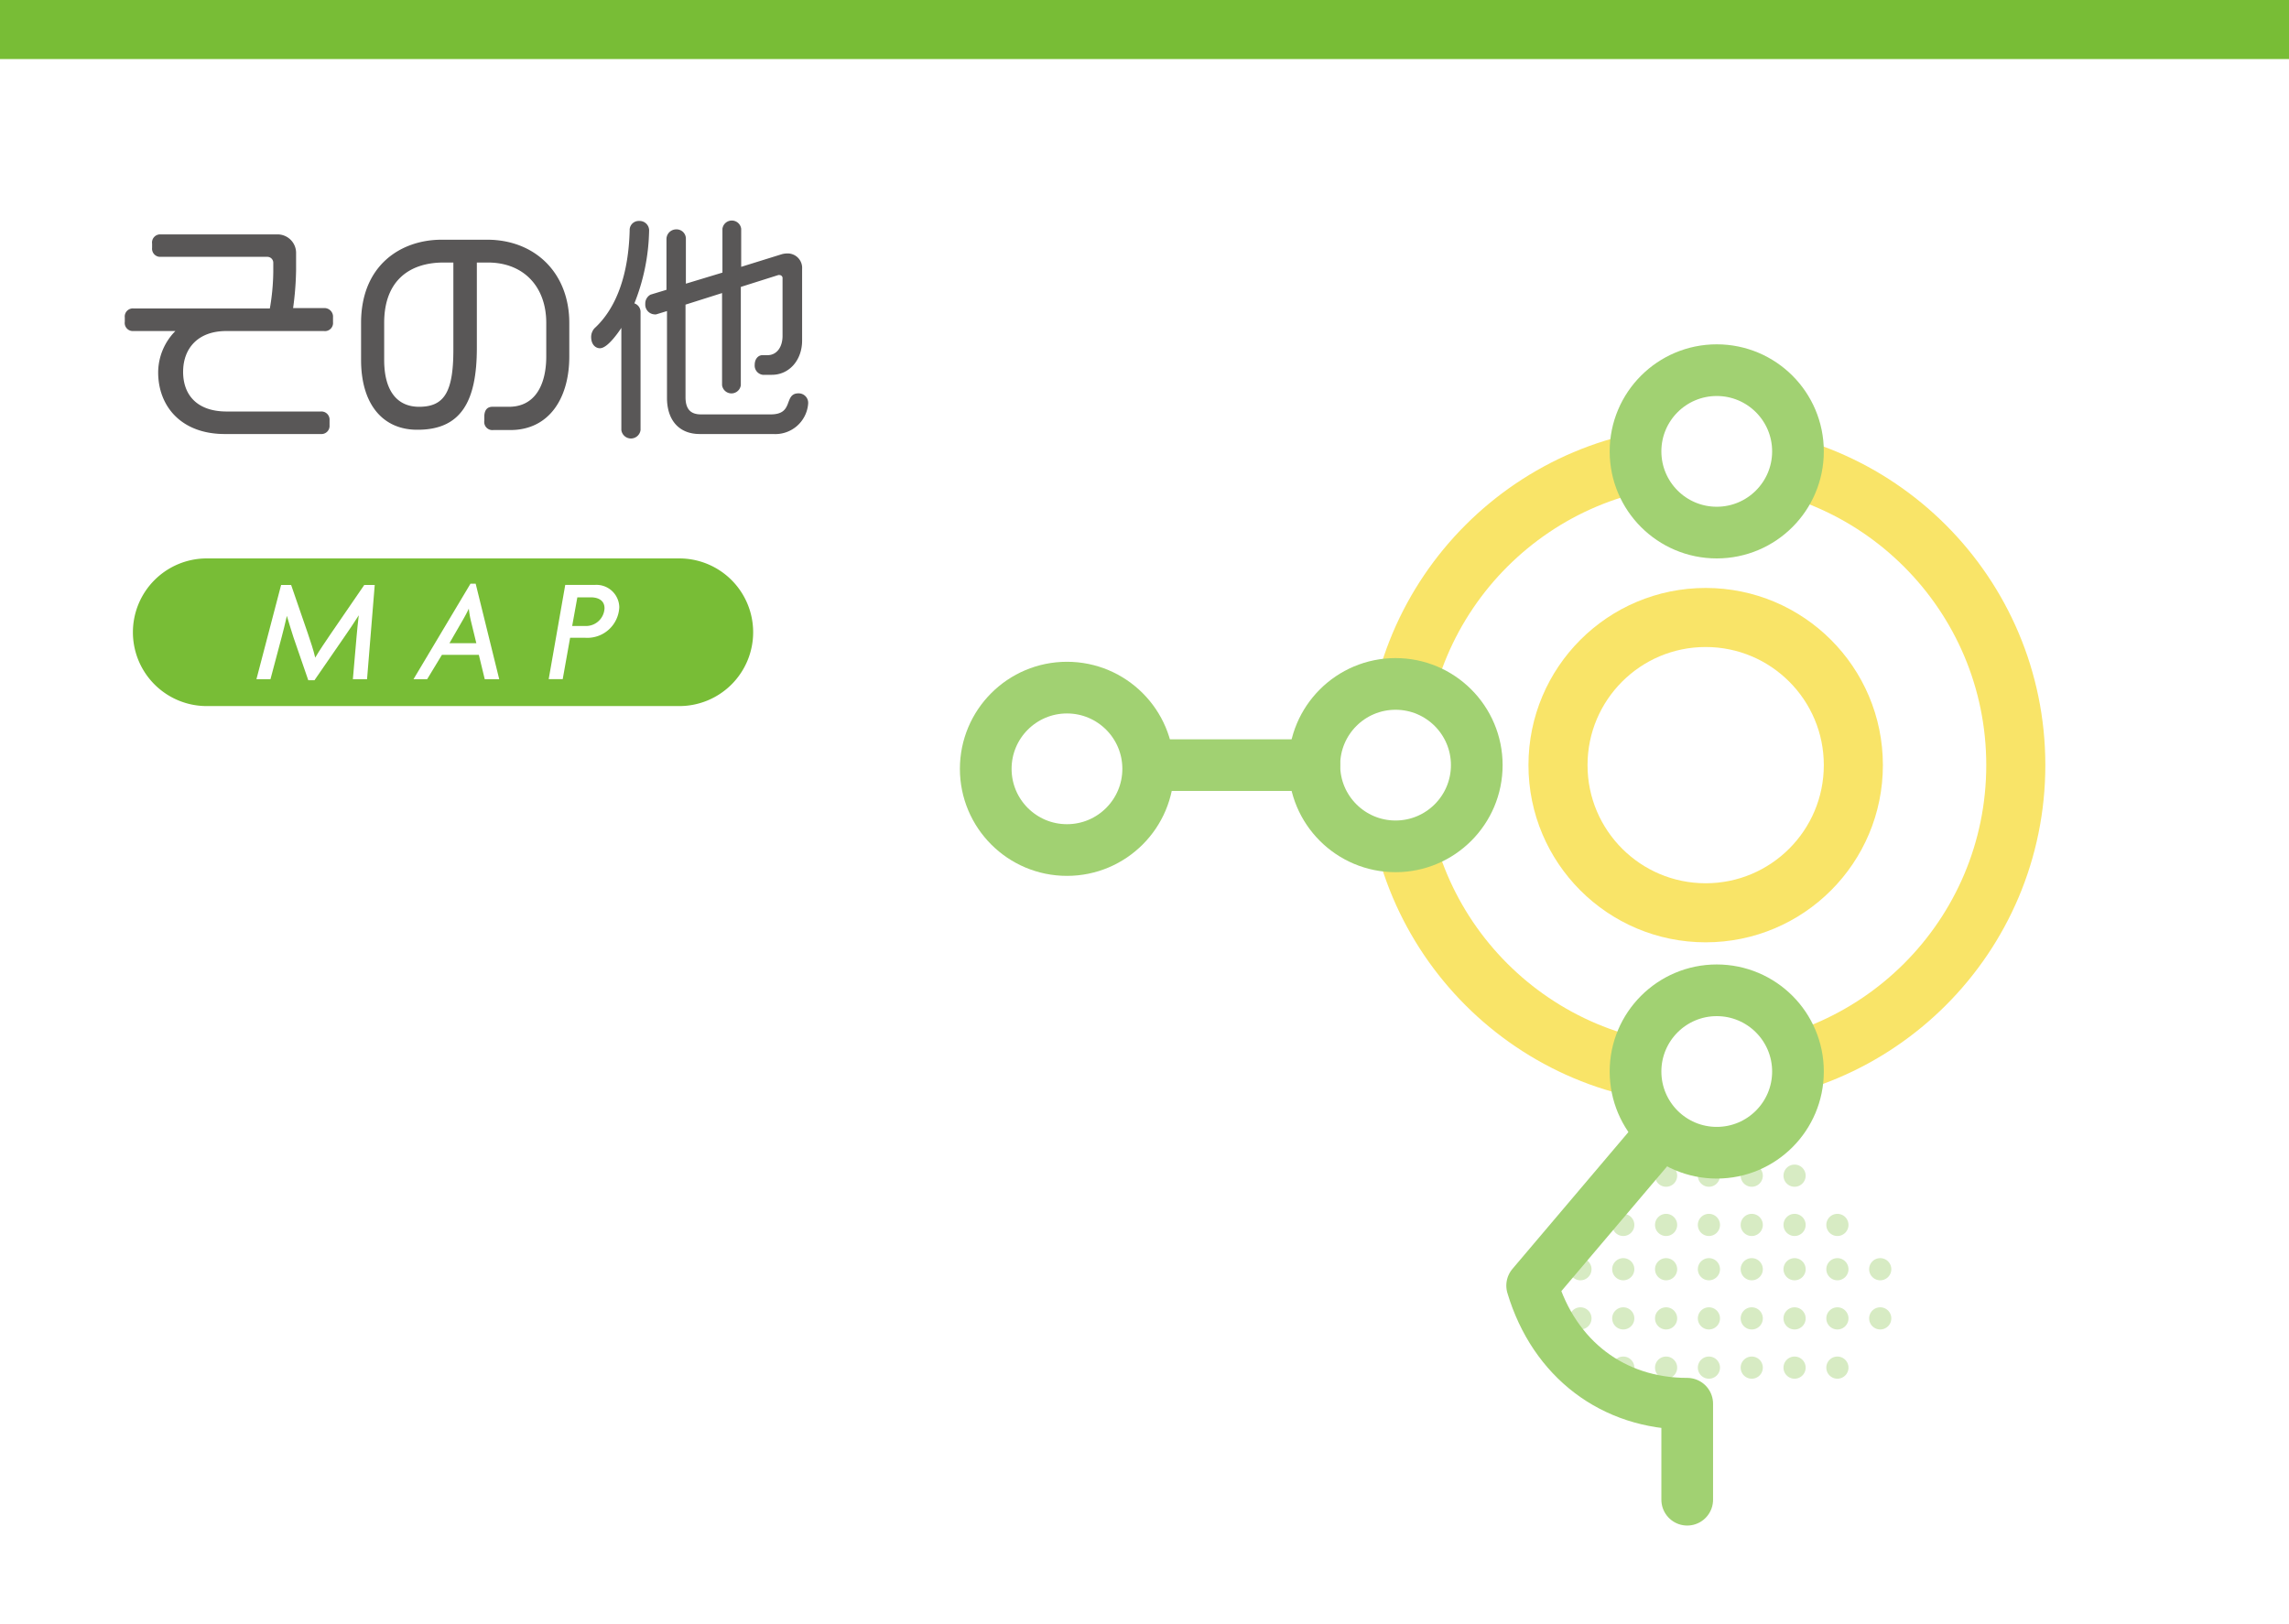 <svg xmlns="http://www.w3.org/2000/svg" xmlns:xlink="http://www.w3.org/1999/xlink" viewBox="0 0 310 220"><defs><style>.cls-1,.cls-5,.cls-9{fill:none;}.cls-2,.cls-8{fill:#fff;}.cls-3{fill:#595757;stroke:#595757;stroke-width:0.2px;}.cls-3,.cls-5{stroke-miterlimit:10;}.cls-4{fill:#78bd36;}.cls-5{stroke:#f9e468;stroke-width:8px;}.cls-6{clip-path:url(#clip-path);}.cls-7{fill:#d7ebc3;}.cls-8,.cls-9{stroke:#a1d172;stroke-linecap:round;stroke-linejoin:round;stroke-width:7px;}</style><clipPath id="clip-path"><path class="cls-1" d="M228.5,190.14h9c10,0,18-6,21-16l-16.67-19.67H224.17L207.5,174.14C210.5,184.14,218.5,190.14,228.5,190.14Z"/></clipPath></defs><title>アセット 27_29</title><g id="レイヤー_2" data-name="レイヤー 2"><g id="TOP"><rect class="cls-2" width="310" height="220"/><path class="cls-3" d="M43.86,44.74H30.65c-3.94,0-5.95,2.43-5.95,5.63s1.95,5.47,6,5.47H43.45a1,1,0,0,1,1.08,1.09v.67a1,1,0,0,1-1.08,1.09h-13c-5.95,0-8.93-3.81-8.93-8.25A7.91,7.91,0,0,1,24,44.74H18.07A1,1,0,0,1,17,43.59V43a1,1,0,0,1,1.09-1.12H36.63a30.41,30.41,0,0,0,.48-5.06V35.56a.9.9,0,0,0-.9-.87H21.75a1,1,0,0,1-1.05-1.12V33a1,1,0,0,1,1.05-1.15H37.56A2.41,2.41,0,0,1,40,34.21v2.34a41.7,41.7,0,0,1-.42,5.28h4.29A1.07,1.07,0,0,1,45,43v.64A1,1,0,0,1,43.86,44.74Z"/><path class="cls-3" d="M69.11,58.15h-2.3A1,1,0,0,1,65.69,57v-.55c0-.8.32-1.25,1-1.25h2.24c3.58,0,5.15-3,5.15-6.91V43.72c0-4.9-3.07-8.26-8-8.26h-1.6V47.11c0,7.17-2.08,11-7.91,11C52,58.15,49,54.82,49,48.74v-5c0-7.81,5.4-11.17,10.81-11.17H66C72.37,32.58,77,37,77,43.75v4.54C77,53.86,74.33,58.15,69.11,58.15ZM61.5,35.46H60.06c-4.58,0-8.13,2.43-8.13,8.26v5.05c0,4.26,1.82,6.43,4.83,6.43,3.55,0,4.74-2.17,4.74-7.84Z"/><path class="cls-3" d="M85.78,41.16a1.12,1.12,0,0,1,.87,1.08v16a1.21,1.21,0,0,1-2.4,0V44.07c-.45.73-2,3-3,3-.51,0-1.09-.42-1.09-1.44a1.68,1.68,0,0,1,.42-1.09c3-2.75,4.67-7.36,4.8-13.51a1.13,1.13,0,0,1,1.18-1,1.19,1.19,0,0,1,1.25,1.12A27.74,27.74,0,0,1,85.78,41.16Zm19,17.53h-10c-2.91,0-4.35-2-4.35-4.8V42l-1.57.48a.72.72,0,0,1-.25,0,1.22,1.22,0,0,1-1.12-1.31A1.26,1.26,0,0,1,88.15,40l2.21-.67V32.39a1.22,1.22,0,0,1,1.22-1.22,1.16,1.16,0,0,1,1.21,1.16v6.23L97.94,37V31a1.18,1.18,0,0,1,2.34,0v5.28l5.66-1.76a2.88,2.88,0,0,1,.71-.09,1.86,1.86,0,0,1,1.88,2v9.7c0,2.59-1.69,4.54-4,4.54h-1.22a1.16,1.16,0,0,1-1-1.25c0-.76.45-1.21.93-1.21h.7c1.28,0,2.14-1.09,2.14-2.72V37.73a.51.51,0,0,0-.48-.57.49.49,0,0,0-.22,0l-5.15,1.63V52.16a1.18,1.18,0,0,1-2.34,0V39.56l-5.15,1.63V53.8c0,1.56.64,2.43,2.18,2.43h9.47c3.26,0,1.82-2.85,3.74-2.85a1.19,1.19,0,0,1,1.22,1.28A4.36,4.36,0,0,1,104.73,58.69Z"/><rect class="cls-4" width="310" height="8"/><circle class="cls-5" cx="231" cy="103.64" r="42"/><circle class="cls-5" cx="231" cy="103.64" r="20"/><g class="cls-6"><path class="cls-7" d="M185,127.42a1.5,1.5,0,0,1-1.5-1.5,1.36,1.36,0,0,1,0-.29,1.31,1.31,0,0,1,.09-.28,1.26,1.26,0,0,1,.13-.26,2.11,2.11,0,0,1,.19-.23,1.5,1.5,0,0,1,1.35-.41l.28.08a1.59,1.59,0,0,1,.26.14,1.45,1.45,0,0,1,.23.19,2.11,2.11,0,0,1,.19.23,1.26,1.26,0,0,1,.13.26,1.31,1.31,0,0,1,.09.28,1.36,1.36,0,0,1,0,.29,1.52,1.52,0,0,1-.93,1.39A1.56,1.56,0,0,1,185,127.42Z"/><path class="cls-7" d="M264.74,125.92a1.5,1.5,0,0,1,1.5-1.5h0a1.5,1.5,0,0,1,1.5,1.5h0a1.5,1.5,0,0,1-1.5,1.5h0A1.5,1.5,0,0,1,264.74,125.92Zm-5.8,0a1.5,1.5,0,0,1,1.5-1.5h0a1.5,1.5,0,0,1,1.5,1.5h0a1.5,1.5,0,0,1-1.5,1.5h0A1.5,1.5,0,0,1,258.94,125.92Zm-5.8,0a1.5,1.5,0,0,1,1.5-1.5h0a1.5,1.5,0,0,1,1.5,1.5h0a1.5,1.5,0,0,1-1.5,1.5h0A1.5,1.5,0,0,1,253.14,125.92Zm-5.8,0a1.5,1.5,0,0,1,1.5-1.5h0a1.5,1.5,0,0,1,1.5,1.5h0a1.5,1.5,0,0,1-1.5,1.5h0A1.5,1.5,0,0,1,247.34,125.92Zm-5.8,0a1.5,1.5,0,0,1,1.5-1.5h0a1.5,1.5,0,0,1,1.5,1.5h0a1.5,1.5,0,0,1-1.5,1.5h0A1.5,1.5,0,0,1,241.54,125.92Zm-5.8,0a1.5,1.5,0,0,1,1.5-1.5h0a1.5,1.5,0,0,1,1.5,1.5h0a1.5,1.5,0,0,1-1.5,1.5h0A1.5,1.5,0,0,1,235.74,125.92Zm-5.8,0a1.5,1.5,0,0,1,1.5-1.5h0a1.5,1.5,0,0,1,1.5,1.5h0a1.5,1.5,0,0,1-1.5,1.5h0A1.5,1.5,0,0,1,229.94,125.92Zm-5.8,0a1.5,1.5,0,0,1,1.5-1.5h0a1.5,1.5,0,0,1,1.5,1.5h0a1.5,1.5,0,0,1-1.5,1.5h0A1.5,1.5,0,0,1,224.14,125.92Zm-5.8,0a1.5,1.5,0,0,1,1.5-1.5h0a1.5,1.5,0,0,1,1.5,1.5h0a1.5,1.5,0,0,1-1.5,1.5h0A1.5,1.5,0,0,1,218.34,125.92Zm-5.8,0a1.5,1.5,0,0,1,1.5-1.5h0a1.5,1.5,0,0,1,1.5,1.5h0a1.5,1.5,0,0,1-1.5,1.5h0A1.5,1.5,0,0,1,212.54,125.92Zm-5.8,0a1.5,1.5,0,0,1,1.5-1.5h0a1.5,1.5,0,0,1,1.5,1.5h0a1.5,1.5,0,0,1-1.5,1.5h0A1.5,1.5,0,0,1,206.74,125.92Zm-5.8,0a1.5,1.5,0,0,1,1.5-1.5h0a1.5,1.5,0,0,1,1.5,1.5h0a1.5,1.5,0,0,1-1.5,1.5h0A1.5,1.5,0,0,1,200.94,125.92Zm-5.8,0a1.5,1.5,0,0,1,1.5-1.5h0a1.5,1.5,0,0,1,1.5,1.5h0a1.5,1.5,0,0,1-1.5,1.5h0A1.5,1.5,0,0,1,195.14,125.92Zm-5.8,0a1.5,1.5,0,0,1,1.5-1.5h0a1.5,1.5,0,0,1,1.5,1.5h0a1.5,1.5,0,0,1-1.5,1.5h0A1.5,1.5,0,0,1,189.34,125.92Z"/><path class="cls-7" d="M272,127.42a1.5,1.5,0,0,1-1.5-1.5,1.36,1.36,0,0,1,0-.29,2.29,2.29,0,0,1,.08-.28,2.15,2.15,0,0,1,.14-.26,2.11,2.11,0,0,1,.19-.23,1.55,1.55,0,0,1,2.12,0,2.11,2.11,0,0,1,.19.23,1.26,1.26,0,0,1,.13.26,1.31,1.31,0,0,1,.09.28,1.36,1.36,0,0,1,0,.29,1.5,1.5,0,0,1-1.5,1.5Z"/><path class="cls-7" d="M184,131.52a1.56,1.56,0,0,1,1.38-.4l.28.09a1.61,1.61,0,0,1,.26.15l0,0a1.8,1.8,0,0,1,.2.18,2,2,0,0,1,.18.23.59.59,0,0,1,0,.08.89.89,0,0,1,.08.17l.06.17a.3.3,0,0,1,0,.1,1.18,1.18,0,0,1,0,.27,1.52,1.52,0,0,1-.44,1.06,1.47,1.47,0,0,1-1.06.44,1.5,1.5,0,0,1-1.5-1.5,1.36,1.36,0,0,1,0-.29,1.31,1.31,0,0,1,.09-.28,1.26,1.26,0,0,1,.13-.26A2.11,2.11,0,0,1,184,131.52Z"/><path class="cls-7" d="M264.74,132.58a1.5,1.5,0,0,1,1.5-1.5h0a1.5,1.5,0,0,1,1.5,1.5h0a1.5,1.5,0,0,1-1.5,1.5h0A1.5,1.5,0,0,1,264.74,132.58Zm-5.8,0a1.5,1.5,0,0,1,1.5-1.5h0a1.5,1.5,0,0,1,1.5,1.5h0a1.5,1.5,0,0,1-1.5,1.5h0A1.5,1.5,0,0,1,258.94,132.58Zm-5.8,0a1.5,1.5,0,0,1,1.5-1.5h0a1.5,1.5,0,0,1,1.5,1.5h0a1.5,1.5,0,0,1-1.5,1.5h0A1.5,1.5,0,0,1,253.14,132.58Zm-5.8,0a1.5,1.5,0,0,1,1.5-1.5h0a1.5,1.5,0,0,1,1.5,1.5h0a1.5,1.5,0,0,1-1.5,1.5h0A1.5,1.5,0,0,1,247.34,132.58Zm-5.8,0a1.5,1.5,0,0,1,1.5-1.5h0a1.5,1.5,0,0,1,1.5,1.5h0a1.5,1.5,0,0,1-1.5,1.5h0A1.5,1.5,0,0,1,241.54,132.58Zm-5.8,0a1.5,1.5,0,0,1,1.5-1.5h0a1.5,1.5,0,0,1,1.5,1.5h0a1.5,1.5,0,0,1-1.5,1.5h0A1.5,1.5,0,0,1,235.74,132.58Zm-5.8,0a1.5,1.5,0,0,1,1.5-1.5h0a1.5,1.5,0,0,1,1.5,1.5h0a1.5,1.5,0,0,1-1.5,1.5h0A1.5,1.5,0,0,1,229.94,132.58Zm-5.8,0a1.5,1.5,0,0,1,1.5-1.5h0a1.5,1.5,0,0,1,1.5,1.5h0a1.5,1.5,0,0,1-1.5,1.5h0A1.5,1.5,0,0,1,224.14,132.58Zm-5.8,0a1.5,1.5,0,0,1,1.5-1.5h0a1.5,1.5,0,0,1,1.5,1.5h0a1.5,1.5,0,0,1-1.5,1.5h0A1.5,1.5,0,0,1,218.34,132.58Zm-5.8,0a1.5,1.5,0,0,1,1.5-1.5h0a1.5,1.5,0,0,1,1.5,1.5h0a1.5,1.5,0,0,1-1.5,1.5h0A1.5,1.5,0,0,1,212.54,132.58Zm-5.8,0a1.5,1.5,0,0,1,1.5-1.5h0a1.5,1.5,0,0,1,1.5,1.5h0a1.5,1.5,0,0,1-1.5,1.5h0A1.5,1.5,0,0,1,206.74,132.58Zm-5.8,0a1.5,1.5,0,0,1,1.5-1.5h0a1.5,1.5,0,0,1,1.5,1.5h0a1.5,1.5,0,0,1-1.5,1.5h0A1.5,1.5,0,0,1,200.94,132.58Zm-5.8,0a1.5,1.5,0,0,1,1.5-1.5h0a1.5,1.5,0,0,1,1.5,1.5h0a1.5,1.5,0,0,1-1.5,1.5h0A1.5,1.5,0,0,1,195.14,132.58Zm-5.8,0a1.5,1.5,0,0,1,1.5-1.5h0a1.5,1.5,0,0,1,1.5,1.5h0a1.5,1.5,0,0,1-1.5,1.5h0A1.5,1.5,0,0,1,189.34,132.58Z"/><path class="cls-7" d="M270.82,131.72a1.37,1.37,0,0,1,.19-.22l.06-.05a1.37,1.37,0,0,1,.29-.2,1.42,1.42,0,0,1,.33-.11,1.51,1.51,0,0,1,1.38.36,1.37,1.37,0,0,1,.19.22,2.2,2.2,0,0,1,.15.26,2.64,2.64,0,0,1,.1.3,1.45,1.45,0,0,1,0,.3,1.5,1.5,0,0,1-3,0,1.45,1.45,0,0,1,0-.3l.09-.3A2.26,2.26,0,0,1,270.82,131.72Z"/><path class="cls-7" d="M184,138.19a1.52,1.52,0,0,1,1.41-.39,1.66,1.66,0,0,1,.29.1,2.2,2.2,0,0,1,.26.15l0,0a1.7,1.7,0,0,1,.19.19c.06.06.11.14.17.21a.2.2,0,0,0,0,.08.87.87,0,0,1,.07.17.84.84,0,0,1,.05.17.19.19,0,0,1,0,.08,1.24,1.24,0,0,1,0,.27,1.52,1.52,0,0,1-.93,1.39,1.56,1.56,0,0,1-.57.11,1.5,1.5,0,0,1-1.5-1.5,1.36,1.36,0,0,1,0-.29,1.31,1.31,0,0,1,.09-.28,1.26,1.26,0,0,1,.13-.26A2.11,2.11,0,0,1,184,138.19Z"/><path class="cls-7" d="M264.74,139.25a1.5,1.5,0,0,1,1.5-1.5h0a1.5,1.5,0,0,1,1.5,1.5h0a1.5,1.5,0,0,1-1.5,1.5h0A1.5,1.5,0,0,1,264.74,139.25Zm-5.8,0a1.5,1.5,0,0,1,1.5-1.5h0a1.5,1.5,0,0,1,1.5,1.5h0a1.5,1.5,0,0,1-1.5,1.5h0A1.5,1.5,0,0,1,258.94,139.25Zm-5.8,0a1.5,1.5,0,0,1,1.5-1.5h0a1.5,1.5,0,0,1,1.5,1.5h0a1.5,1.5,0,0,1-1.5,1.5h0A1.5,1.5,0,0,1,253.14,139.25Zm-5.8,0a1.5,1.5,0,0,1,1.5-1.5h0a1.5,1.5,0,0,1,1.5,1.5h0a1.5,1.5,0,0,1-1.5,1.5h0A1.5,1.5,0,0,1,247.34,139.25Zm-5.8,0a1.5,1.5,0,0,1,1.5-1.5h0a1.5,1.5,0,0,1,1.5,1.5h0a1.5,1.5,0,0,1-1.5,1.5h0A1.5,1.5,0,0,1,241.54,139.25Zm-5.8,0a1.5,1.5,0,0,1,1.5-1.5h0a1.5,1.5,0,0,1,1.5,1.5h0a1.5,1.5,0,0,1-1.5,1.5h0A1.5,1.5,0,0,1,235.74,139.25Zm-5.8,0a1.5,1.5,0,0,1,1.5-1.5h0a1.5,1.5,0,0,1,1.5,1.5h0a1.5,1.5,0,0,1-1.5,1.5h0A1.5,1.5,0,0,1,229.94,139.25Zm-5.8,0a1.5,1.5,0,0,1,1.5-1.5h0a1.5,1.5,0,0,1,1.5,1.5h0a1.5,1.5,0,0,1-1.5,1.5h0A1.5,1.5,0,0,1,224.14,139.25Zm-5.8,0a1.5,1.5,0,0,1,1.5-1.5h0a1.5,1.5,0,0,1,1.5,1.5h0a1.5,1.5,0,0,1-1.5,1.5h0A1.5,1.5,0,0,1,218.34,139.25Zm-5.8,0a1.5,1.5,0,0,1,1.5-1.5h0a1.5,1.5,0,0,1,1.5,1.5h0a1.5,1.5,0,0,1-1.5,1.5h0A1.5,1.5,0,0,1,212.54,139.25Zm-5.8,0a1.5,1.5,0,0,1,1.5-1.5h0a1.5,1.5,0,0,1,1.5,1.5h0a1.5,1.5,0,0,1-1.5,1.5h0A1.5,1.5,0,0,1,206.74,139.25Zm-5.8,0a1.5,1.5,0,0,1,1.5-1.5h0a1.5,1.5,0,0,1,1.5,1.5h0a1.5,1.5,0,0,1-1.5,1.5h0A1.5,1.5,0,0,1,200.94,139.25Zm-5.8,0a1.5,1.5,0,0,1,1.5-1.5h0a1.5,1.5,0,0,1,1.5,1.5h0a1.5,1.5,0,0,1-1.5,1.5h0A1.5,1.5,0,0,1,195.14,139.25Zm-5.8,0a1.5,1.5,0,0,1,1.5-1.5h0a1.5,1.5,0,0,1,1.5,1.5h0a1.5,1.5,0,0,1-1.5,1.5h0A1.5,1.5,0,0,1,189.34,139.25Z"/><path class="cls-7" d="M270.85,138.34a1.8,1.8,0,0,1,.19-.2s0,0,0,0a1.75,1.75,0,0,1,.29-.18,1.35,1.35,0,0,1,.32-.11,1.52,1.52,0,0,1,1.34.34,1.8,1.8,0,0,1,.19.2,1.56,1.56,0,0,1,.16.28,1.15,1.15,0,0,1,.11.31,1.12,1.12,0,0,1,0,.32,1.5,1.5,0,0,1-3,0,1.12,1.12,0,0,1,0-.32,1.6,1.6,0,0,1,.1-.31A2.61,2.61,0,0,1,270.85,138.34Z"/><path class="cls-7" d="M184,144.86a1.5,1.5,0,0,1,1.44-.38,1.42,1.42,0,0,1,.29.1,1.67,1.67,0,0,1,.26.17l0,0a1.8,1.8,0,0,1,.19.2,1.37,1.37,0,0,1,.15.21.3.3,0,0,1,0,.08,1,1,0,0,1,.07.15l.05.17a.24.24,0,0,0,0,.08,2.11,2.11,0,0,1,0,.26,1.47,1.47,0,0,1-.44,1.06,1.51,1.51,0,0,1-.49.33,1.56,1.56,0,0,1-.57.11,1.5,1.5,0,0,1-1.5-1.5,1.36,1.36,0,0,1,0-.29,1.4,1.4,0,0,1,.09-.29,1.49,1.49,0,0,1,.13-.25A2.11,2.11,0,0,1,184,144.86Z"/><path class="cls-7" d="M264.74,145.92a1.5,1.5,0,0,1,1.5-1.5h0a1.5,1.5,0,0,1,1.5,1.5h0a1.5,1.5,0,0,1-1.5,1.5h0A1.5,1.5,0,0,1,264.74,145.92Zm-5.8,0a1.5,1.5,0,0,1,1.5-1.5h0a1.5,1.5,0,0,1,1.5,1.5h0a1.5,1.5,0,0,1-1.5,1.5h0A1.5,1.5,0,0,1,258.94,145.92Zm-5.8,0a1.5,1.5,0,0,1,1.5-1.5h0a1.5,1.5,0,0,1,1.5,1.5h0a1.5,1.5,0,0,1-1.5,1.5h0A1.5,1.5,0,0,1,253.14,145.92Zm-5.8,0a1.5,1.5,0,0,1,1.5-1.5h0a1.5,1.5,0,0,1,1.5,1.5h0a1.5,1.5,0,0,1-1.5,1.5h0A1.5,1.5,0,0,1,247.34,145.92Zm-5.8,0a1.5,1.5,0,0,1,1.5-1.5h0a1.5,1.5,0,0,1,1.5,1.5h0a1.5,1.5,0,0,1-1.5,1.5h0A1.5,1.5,0,0,1,241.54,145.92Zm-5.8,0a1.5,1.5,0,0,1,1.5-1.5h0a1.5,1.5,0,0,1,1.5,1.5h0a1.5,1.5,0,0,1-1.5,1.5h0A1.5,1.5,0,0,1,235.74,145.92Zm-5.8,0a1.5,1.5,0,0,1,1.5-1.5h0a1.5,1.5,0,0,1,1.5,1.5h0a1.5,1.5,0,0,1-1.5,1.5h0A1.5,1.5,0,0,1,229.94,145.92Zm-5.8,0a1.5,1.5,0,0,1,1.5-1.5h0a1.5,1.5,0,0,1,1.5,1.5h0a1.5,1.5,0,0,1-1.5,1.5h0A1.5,1.5,0,0,1,224.14,145.92Zm-5.8,0a1.5,1.5,0,0,1,1.5-1.5h0a1.5,1.5,0,0,1,1.5,1.5h0a1.5,1.5,0,0,1-1.5,1.5h0A1.5,1.5,0,0,1,218.34,145.92Zm-5.8,0a1.5,1.5,0,0,1,1.5-1.5h0a1.5,1.5,0,0,1,1.5,1.5h0a1.5,1.5,0,0,1-1.5,1.5h0A1.5,1.5,0,0,1,212.54,145.92Zm-5.8,0a1.5,1.5,0,0,1,1.5-1.5h0a1.5,1.5,0,0,1,1.5,1.5h0a1.5,1.5,0,0,1-1.5,1.5h0A1.5,1.5,0,0,1,206.74,145.92Zm-5.8,0a1.5,1.5,0,0,1,1.5-1.5h0a1.5,1.5,0,0,1,1.5,1.5h0a1.5,1.5,0,0,1-1.5,1.5h0A1.5,1.5,0,0,1,200.94,145.92Zm-5.8,0a1.5,1.5,0,0,1,1.5-1.5h0a1.5,1.5,0,0,1,1.5,1.5h0a1.5,1.5,0,0,1-1.5,1.5h0A1.5,1.5,0,0,1,195.14,145.92Zm-5.8,0a1.5,1.5,0,0,1,1.5-1.5h0a1.5,1.5,0,0,1,1.5,1.5h0a1.5,1.5,0,0,1-1.5,1.5h0A1.5,1.5,0,0,1,189.34,145.92Z"/><path class="cls-7" d="M270.88,145l.19-.19.05-.05.29-.17a2.26,2.26,0,0,1,.31-.1,1.51,1.51,0,0,1,1.29.32,1.07,1.07,0,0,1,.18.19,1.12,1.12,0,0,1,.19.29,1.52,1.52,0,0,1,.12.32,1.76,1.76,0,0,1,0,.34,1.5,1.5,0,0,1-3,0,1.22,1.22,0,0,1,0-.34,2.39,2.39,0,0,1,.11-.32A2.9,2.9,0,0,1,270.88,145Z"/><path class="cls-7" d="M184,151.52a1.53,1.53,0,0,1,1.47-.37l.29.11a1.59,1.59,0,0,1,.27.18l0,0a1.34,1.34,0,0,1,.2.21l.13.2a.43.43,0,0,0,0,.07l.06.15c0,.05,0,.11,0,.16s0,.05,0,.08a1.94,1.94,0,0,1,0,.24,1.47,1.47,0,0,1-.44,1.06,1.47,1.47,0,0,1-1.06.44,1.5,1.5,0,0,1-1.5-1.5,1.43,1.43,0,0,1,0-.29,1.31,1.31,0,0,1,.09-.28,1.26,1.26,0,0,1,.13-.26A2.11,2.11,0,0,1,184,151.52Z"/><path class="cls-7" d="M264.74,152.58a1.5,1.5,0,0,1,1.5-1.5h0a1.5,1.5,0,0,1,1.5,1.5h0a1.5,1.5,0,0,1-1.5,1.5h0A1.5,1.5,0,0,1,264.74,152.58Zm-5.8,0a1.5,1.5,0,0,1,1.5-1.5h0a1.5,1.5,0,0,1,1.5,1.5h0a1.5,1.5,0,0,1-1.5,1.5h0A1.5,1.5,0,0,1,258.94,152.58Zm-5.8,0a1.5,1.5,0,0,1,1.5-1.5h0a1.5,1.5,0,0,1,1.5,1.5h0a1.5,1.5,0,0,1-1.5,1.5h0A1.5,1.5,0,0,1,253.14,152.58Zm-5.8,0a1.5,1.5,0,0,1,1.5-1.5h0a1.5,1.5,0,0,1,1.5,1.5h0a1.5,1.5,0,0,1-1.5,1.5h0A1.5,1.5,0,0,1,247.34,152.58Zm-5.8,0a1.5,1.5,0,0,1,1.5-1.5h0a1.5,1.5,0,0,1,1.5,1.5h0a1.5,1.5,0,0,1-1.5,1.5h0A1.5,1.5,0,0,1,241.54,152.58Zm-5.8,0a1.5,1.5,0,0,1,1.5-1.5h0a1.5,1.5,0,0,1,1.5,1.5h0a1.5,1.5,0,0,1-1.5,1.5h0A1.5,1.5,0,0,1,235.74,152.58Zm-5.8,0a1.5,1.5,0,0,1,1.5-1.5h0a1.5,1.5,0,0,1,1.5,1.5h0a1.5,1.5,0,0,1-1.5,1.5h0A1.5,1.5,0,0,1,229.94,152.58Zm-5.8,0a1.5,1.5,0,0,1,1.5-1.5h0a1.5,1.5,0,0,1,1.5,1.5h0a1.5,1.5,0,0,1-1.5,1.5h0A1.5,1.5,0,0,1,224.14,152.58Zm-5.8,0a1.5,1.5,0,0,1,1.5-1.5h0a1.5,1.5,0,0,1,1.5,1.5h0a1.5,1.5,0,0,1-1.5,1.5h0A1.5,1.5,0,0,1,218.34,152.58Zm-5.8,0a1.5,1.5,0,0,1,1.5-1.5h0a1.5,1.5,0,0,1,1.5,1.5h0a1.5,1.5,0,0,1-1.5,1.5h0A1.5,1.5,0,0,1,212.54,152.58Zm-5.8,0a1.5,1.5,0,0,1,1.5-1.5h0a1.5,1.5,0,0,1,1.5,1.5h0a1.5,1.5,0,0,1-1.5,1.5h0A1.5,1.5,0,0,1,206.74,152.58Zm-5.8,0a1.5,1.5,0,0,1,1.5-1.5h0a1.5,1.5,0,0,1,1.5,1.5h0a1.5,1.5,0,0,1-1.5,1.5h0A1.5,1.5,0,0,1,200.94,152.58Zm-5.8,0a1.5,1.5,0,0,1,1.5-1.5h0a1.5,1.5,0,0,1,1.5,1.5h0a1.5,1.5,0,0,1-1.5,1.5h0A1.5,1.5,0,0,1,195.14,152.58Zm-5.8,0a1.5,1.5,0,0,1,1.5-1.5h0a1.5,1.5,0,0,1,1.5,1.5h0a1.5,1.5,0,0,1-1.5,1.5h0A1.5,1.5,0,0,1,189.34,152.58Z"/><path class="cls-7" d="M270.92,151.6a1.53,1.53,0,0,1,.18-.18l0,0a1.56,1.56,0,0,1,.28-.16l.3-.1a1.52,1.52,0,0,1,1.25.3l.18.18a1.37,1.37,0,0,1,.2.29,1.09,1.09,0,0,1,.13.34,1.34,1.34,0,0,1,.05.35,1.5,1.5,0,0,1-3,0,2,2,0,0,1,0-.35,1.53,1.53,0,0,1,.34-.63Z"/><path class="cls-7" d="M184,158.19a1.53,1.53,0,0,1,1.5-.36,1.48,1.48,0,0,1,.29.12,1,1,0,0,1,.27.19l0,0a2,2,0,0,1,.19.22l.12.2,0,.07a.78.78,0,0,1,.05.14l0,.15s0,.05,0,.08a1.64,1.64,0,0,1,0,.23,1.47,1.47,0,0,1-.44,1.06,1.51,1.51,0,0,1-.49.33,1.56,1.56,0,0,1-.57.11,1.5,1.5,0,0,1-1.5-1.5,1.36,1.36,0,0,1,0-.29,2.29,2.29,0,0,1,.08-.28,2.15,2.15,0,0,1,.14-.26A2.11,2.11,0,0,1,184,158.19Z"/><path class="cls-7" d="M264.74,159.25a1.5,1.5,0,0,1,1.5-1.5h0a1.5,1.5,0,0,1,1.5,1.5h0a1.5,1.5,0,0,1-1.5,1.5h0A1.5,1.5,0,0,1,264.74,159.25Zm-5.8,0a1.5,1.5,0,0,1,1.5-1.5h0a1.5,1.5,0,0,1,1.5,1.5h0a1.5,1.5,0,0,1-1.5,1.5h0A1.5,1.5,0,0,1,258.94,159.25Zm-5.8,0a1.5,1.5,0,0,1,1.5-1.5h0a1.5,1.5,0,0,1,1.5,1.5h0a1.5,1.5,0,0,1-1.5,1.5h0A1.5,1.5,0,0,1,253.14,159.25Zm-5.8,0a1.5,1.5,0,0,1,1.5-1.5h0a1.5,1.5,0,0,1,1.5,1.5h0a1.5,1.5,0,0,1-1.5,1.5h0A1.5,1.5,0,0,1,247.34,159.25Zm-5.8,0a1.5,1.5,0,0,1,1.5-1.5h0a1.5,1.5,0,0,1,1.5,1.5h0a1.5,1.5,0,0,1-1.5,1.5h0A1.5,1.5,0,0,1,241.54,159.25Zm-5.8,0a1.5,1.5,0,0,1,1.5-1.5h0a1.5,1.5,0,0,1,1.5,1.5h0a1.5,1.5,0,0,1-1.5,1.5h0A1.5,1.5,0,0,1,235.74,159.25Zm-5.8,0a1.5,1.5,0,0,1,1.5-1.5h0a1.5,1.5,0,0,1,1.5,1.5h0a1.5,1.5,0,0,1-1.5,1.5h0A1.5,1.5,0,0,1,229.94,159.25Zm-5.8,0a1.5,1.5,0,0,1,1.5-1.5h0a1.5,1.5,0,0,1,1.5,1.5h0a1.5,1.5,0,0,1-1.5,1.5h0A1.5,1.5,0,0,1,224.14,159.25Zm-5.8,0a1.5,1.5,0,0,1,1.5-1.5h0a1.5,1.5,0,0,1,1.5,1.5h0a1.5,1.5,0,0,1-1.5,1.5h0A1.5,1.5,0,0,1,218.34,159.25Zm-5.8,0a1.5,1.5,0,0,1,1.5-1.5h0a1.5,1.5,0,0,1,1.5,1.5h0a1.5,1.5,0,0,1-1.5,1.5h0A1.5,1.5,0,0,1,212.54,159.25Zm-5.8,0a1.5,1.5,0,0,1,1.5-1.5h0a1.5,1.5,0,0,1,1.5,1.5h0a1.5,1.5,0,0,1-1.5,1.5h0A1.5,1.5,0,0,1,206.74,159.25Zm-5.8,0a1.5,1.5,0,0,1,1.5-1.5h0a1.5,1.5,0,0,1,1.5,1.5h0a1.5,1.5,0,0,1-1.5,1.5h0A1.5,1.5,0,0,1,200.94,159.25Zm-5.8,0a1.5,1.5,0,0,1,1.5-1.5h0a1.5,1.5,0,0,1,1.5,1.5h0a1.5,1.5,0,0,1-1.5,1.5h0A1.5,1.5,0,0,1,195.14,159.25Zm-5.8,0a1.5,1.5,0,0,1,1.5-1.5h0a1.5,1.5,0,0,1,1.5,1.5h0a1.5,1.5,0,0,1-1.5,1.5h0A1.5,1.5,0,0,1,189.34,159.25Z"/><path class="cls-7" d="M271,158.23a1,1,0,0,1,.18-.17l.05,0a1.73,1.73,0,0,1,.27-.15l.29-.08a1.49,1.49,0,0,1,1.21.27l.18.17a1.29,1.29,0,0,1,.22.3,1.35,1.35,0,0,1,.14.35,1.5,1.5,0,1,1-2.9,0,2.09,2.09,0,0,1,.13-.35A1.7,1.7,0,0,1,271,158.23Z"/><path class="cls-7" d="M185,167.42a1.5,1.5,0,0,1-1.06-2.56,1.55,1.55,0,0,1,2.12,0,2.11,2.11,0,0,1,.19.23,2.15,2.15,0,0,1,.14.26,2.29,2.29,0,0,1,.08.28,1.36,1.36,0,0,1,0,.29,1.47,1.47,0,0,1-.44,1.06,1.51,1.51,0,0,1-.49.33A1.56,1.56,0,0,1,185,167.42Z"/><path class="cls-7" d="M264.74,165.92a1.5,1.5,0,0,1,1.5-1.5h0a1.5,1.5,0,0,1,1.5,1.5h0a1.5,1.5,0,0,1-1.5,1.5h0A1.5,1.5,0,0,1,264.74,165.92Zm-5.8,0a1.5,1.5,0,0,1,1.5-1.5h0a1.5,1.5,0,0,1,1.5,1.5h0a1.5,1.5,0,0,1-1.5,1.5h0A1.5,1.5,0,0,1,258.94,165.92Zm-5.8,0a1.5,1.5,0,0,1,1.5-1.5h0a1.5,1.5,0,0,1,1.5,1.5h0a1.5,1.5,0,0,1-1.5,1.5h0A1.5,1.5,0,0,1,253.14,165.92Zm-5.8,0a1.5,1.5,0,0,1,1.5-1.5h0a1.5,1.5,0,0,1,1.5,1.5h0a1.5,1.5,0,0,1-1.5,1.5h0A1.5,1.5,0,0,1,247.34,165.92Zm-5.8,0a1.5,1.5,0,0,1,1.5-1.5h0a1.5,1.5,0,0,1,1.5,1.5h0a1.5,1.5,0,0,1-1.5,1.5h0A1.5,1.5,0,0,1,241.54,165.92Zm-5.8,0a1.5,1.5,0,0,1,1.5-1.5h0a1.5,1.5,0,0,1,1.5,1.5h0a1.5,1.5,0,0,1-1.5,1.5h0A1.5,1.5,0,0,1,235.74,165.92Zm-5.8,0a1.5,1.5,0,0,1,1.5-1.5h0a1.5,1.5,0,0,1,1.5,1.5h0a1.5,1.5,0,0,1-1.5,1.5h0A1.5,1.5,0,0,1,229.94,165.92Zm-5.8,0a1.5,1.5,0,0,1,1.5-1.5h0a1.5,1.5,0,0,1,1.5,1.5h0a1.5,1.5,0,0,1-1.5,1.5h0A1.5,1.5,0,0,1,224.14,165.92Zm-5.8,0a1.5,1.5,0,0,1,1.5-1.5h0a1.5,1.5,0,0,1,1.5,1.5h0a1.5,1.5,0,0,1-1.5,1.5h0A1.5,1.5,0,0,1,218.34,165.92Zm-5.8,0a1.5,1.5,0,0,1,1.5-1.5h0a1.5,1.5,0,0,1,1.5,1.5h0a1.5,1.5,0,0,1-1.5,1.5h0A1.5,1.5,0,0,1,212.54,165.92Zm-5.8,0a1.5,1.5,0,0,1,1.5-1.5h0a1.5,1.5,0,0,1,1.5,1.5h0a1.5,1.5,0,0,1-1.5,1.5h0A1.5,1.5,0,0,1,206.74,165.92Zm-5.8,0a1.5,1.5,0,0,1,1.5-1.5h0a1.5,1.5,0,0,1,1.5,1.5h0a1.5,1.5,0,0,1-1.5,1.5h0A1.5,1.5,0,0,1,200.94,165.92Zm-5.8,0a1.5,1.5,0,0,1,1.5-1.5h0a1.5,1.5,0,0,1,1.5,1.5h0a1.5,1.5,0,0,1-1.5,1.5h0A1.5,1.5,0,0,1,195.14,165.92Zm-5.8,0a1.5,1.5,0,0,1,1.5-1.5h0a1.5,1.5,0,0,1,1.5,1.5h0a1.5,1.5,0,0,1-1.5,1.5h0A1.5,1.5,0,0,1,189.34,165.92Z"/><path class="cls-7" d="M272,167.42a1.5,1.5,0,0,1-1.06-2.56,1.45,1.45,0,0,1,.23-.19l.26-.14.28-.08a1.5,1.5,0,1,1,.29,3Z"/><path class="cls-7" d="M185,173.42a1.5,1.5,0,0,1-1.5-1.5,1.36,1.36,0,0,1,0-.29,1.31,1.31,0,0,1,.09-.28,1.26,1.26,0,0,1,.13-.26,2.11,2.11,0,0,1,.19-.23,1.5,1.5,0,0,1,1.35-.41l.28.08a1.59,1.59,0,0,1,.26.14,1.45,1.45,0,0,1,.23.19,2.11,2.11,0,0,1,.19.23,1.26,1.26,0,0,1,.13.26,1.31,1.31,0,0,1,.09.28,1.36,1.36,0,0,1,0,.29,1.52,1.52,0,0,1-.93,1.39A1.56,1.56,0,0,1,185,173.42Z"/><path class="cls-7" d="M264.74,171.92a1.5,1.5,0,0,1,1.5-1.5h0a1.5,1.5,0,0,1,1.5,1.5h0a1.5,1.5,0,0,1-1.5,1.5h0A1.5,1.5,0,0,1,264.74,171.92Zm-5.8,0a1.5,1.5,0,0,1,1.5-1.5h0a1.5,1.5,0,0,1,1.5,1.5h0a1.5,1.5,0,0,1-1.5,1.5h0A1.5,1.5,0,0,1,258.94,171.92Zm-5.8,0a1.5,1.5,0,0,1,1.5-1.5h0a1.5,1.5,0,0,1,1.5,1.5h0a1.5,1.5,0,0,1-1.5,1.5h0A1.5,1.5,0,0,1,253.14,171.92Zm-5.8,0a1.5,1.5,0,0,1,1.5-1.5h0a1.5,1.5,0,0,1,1.5,1.5h0a1.5,1.5,0,0,1-1.5,1.5h0A1.5,1.5,0,0,1,247.34,171.92Zm-5.8,0a1.5,1.5,0,0,1,1.5-1.5h0a1.5,1.5,0,0,1,1.5,1.5h0a1.5,1.5,0,0,1-1.5,1.5h0A1.5,1.5,0,0,1,241.54,171.92Zm-5.8,0a1.5,1.5,0,0,1,1.5-1.5h0a1.5,1.5,0,0,1,1.5,1.5h0a1.5,1.5,0,0,1-1.5,1.5h0A1.5,1.5,0,0,1,235.74,171.92Zm-5.8,0a1.5,1.5,0,0,1,1.5-1.5h0a1.5,1.5,0,0,1,1.5,1.5h0a1.5,1.5,0,0,1-1.5,1.5h0A1.5,1.5,0,0,1,229.94,171.92Zm-5.8,0a1.5,1.5,0,0,1,1.5-1.5h0a1.5,1.5,0,0,1,1.5,1.5h0a1.5,1.5,0,0,1-1.5,1.5h0A1.5,1.5,0,0,1,224.14,171.92Zm-5.8,0a1.5,1.5,0,0,1,1.5-1.5h0a1.5,1.5,0,0,1,1.5,1.5h0a1.5,1.5,0,0,1-1.5,1.5h0A1.5,1.5,0,0,1,218.34,171.92Zm-5.8,0a1.5,1.5,0,0,1,1.5-1.5h0a1.5,1.5,0,0,1,1.5,1.5h0a1.5,1.5,0,0,1-1.5,1.5h0A1.5,1.5,0,0,1,212.54,171.92Zm-5.8,0a1.5,1.5,0,0,1,1.5-1.5h0a1.5,1.5,0,0,1,1.5,1.5h0a1.5,1.5,0,0,1-1.5,1.5h0A1.5,1.5,0,0,1,206.74,171.92Zm-5.8,0a1.5,1.5,0,0,1,1.5-1.5h0a1.5,1.5,0,0,1,1.5,1.5h0a1.5,1.5,0,0,1-1.5,1.5h0A1.5,1.5,0,0,1,200.94,171.92Zm-5.8,0a1.5,1.5,0,0,1,1.5-1.5h0a1.5,1.5,0,0,1,1.5,1.5h0a1.5,1.5,0,0,1-1.5,1.5h0A1.5,1.5,0,0,1,195.14,171.92Zm-5.8,0a1.5,1.5,0,0,1,1.5-1.5h0a1.5,1.5,0,0,1,1.5,1.5h0a1.5,1.5,0,0,1-1.5,1.5h0A1.5,1.5,0,0,1,189.34,171.92Z"/><path class="cls-7" d="M272,173.42a1.5,1.5,0,0,1-1.5-1.5,1.36,1.36,0,0,1,0-.29,2.29,2.29,0,0,1,.08-.28,2.15,2.15,0,0,1,.14-.26,2.11,2.11,0,0,1,.19-.23,1.55,1.55,0,0,1,2.12,0,2.11,2.11,0,0,1,.19.23,1.26,1.26,0,0,1,.13.26,1.31,1.31,0,0,1,.09.28,1.36,1.36,0,0,1,0,.29,1.5,1.5,0,0,1-1.5,1.5Z"/><path class="cls-7" d="M184,177.52a1.56,1.56,0,0,1,1.38-.4l.28.09a1.61,1.61,0,0,1,.26.15l0,0a1.8,1.8,0,0,1,.2.18,2,2,0,0,1,.18.23.59.59,0,0,1,0,.08.89.89,0,0,1,.08.17l.06.17a.3.3,0,0,1,0,.1,1.18,1.18,0,0,1,0,.27,1.52,1.52,0,0,1-.44,1.06,1.47,1.47,0,0,1-1.06.44,1.5,1.5,0,0,1-1.5-1.5,1.36,1.36,0,0,1,0-.29,1.31,1.31,0,0,1,.09-.28,1.26,1.26,0,0,1,.13-.26A2.11,2.11,0,0,1,184,177.52Z"/><path class="cls-7" d="M264.74,178.58a1.5,1.5,0,0,1,1.5-1.5h0a1.5,1.5,0,0,1,1.5,1.5h0a1.5,1.5,0,0,1-1.5,1.5h0A1.5,1.5,0,0,1,264.74,178.58Zm-5.8,0a1.5,1.5,0,0,1,1.5-1.5h0a1.5,1.5,0,0,1,1.5,1.5h0a1.5,1.5,0,0,1-1.5,1.5h0A1.5,1.5,0,0,1,258.94,178.58Zm-5.8,0a1.5,1.5,0,0,1,1.5-1.5h0a1.5,1.5,0,0,1,1.5,1.5h0a1.5,1.5,0,0,1-1.5,1.5h0A1.5,1.5,0,0,1,253.14,178.58Zm-5.8,0a1.5,1.5,0,0,1,1.5-1.5h0a1.5,1.5,0,0,1,1.5,1.5h0a1.5,1.5,0,0,1-1.5,1.5h0A1.5,1.5,0,0,1,247.34,178.58Zm-5.8,0a1.5,1.5,0,0,1,1.5-1.5h0a1.5,1.5,0,0,1,1.5,1.5h0a1.5,1.5,0,0,1-1.5,1.5h0A1.5,1.5,0,0,1,241.54,178.58Zm-5.8,0a1.5,1.5,0,0,1,1.5-1.5h0a1.5,1.5,0,0,1,1.5,1.5h0a1.5,1.5,0,0,1-1.5,1.5h0A1.5,1.5,0,0,1,235.74,178.58Zm-5.8,0a1.5,1.5,0,0,1,1.5-1.5h0a1.5,1.5,0,0,1,1.5,1.5h0a1.5,1.5,0,0,1-1.5,1.5h0A1.5,1.5,0,0,1,229.94,178.58Zm-5.8,0a1.5,1.5,0,0,1,1.5-1.5h0a1.5,1.5,0,0,1,1.5,1.5h0a1.5,1.5,0,0,1-1.5,1.5h0A1.5,1.5,0,0,1,224.14,178.58Zm-5.8,0a1.5,1.5,0,0,1,1.5-1.5h0a1.5,1.5,0,0,1,1.5,1.5h0a1.5,1.5,0,0,1-1.5,1.5h0A1.5,1.5,0,0,1,218.34,178.58Zm-5.8,0a1.5,1.5,0,0,1,1.5-1.5h0a1.5,1.5,0,0,1,1.5,1.5h0a1.5,1.5,0,0,1-1.5,1.5h0A1.5,1.5,0,0,1,212.54,178.58Zm-5.8,0a1.5,1.5,0,0,1,1.5-1.5h0a1.5,1.5,0,0,1,1.5,1.5h0a1.5,1.5,0,0,1-1.5,1.5h0A1.5,1.5,0,0,1,206.74,178.58Zm-5.8,0a1.5,1.5,0,0,1,1.5-1.5h0a1.5,1.5,0,0,1,1.5,1.5h0a1.5,1.5,0,0,1-1.5,1.5h0A1.5,1.5,0,0,1,200.94,178.58Zm-5.8,0a1.5,1.5,0,0,1,1.5-1.5h0a1.5,1.5,0,0,1,1.5,1.5h0a1.5,1.5,0,0,1-1.5,1.5h0A1.5,1.5,0,0,1,195.14,178.58Zm-5.8,0a1.5,1.5,0,0,1,1.5-1.5h0a1.5,1.5,0,0,1,1.5,1.5h0a1.5,1.5,0,0,1-1.5,1.5h0A1.5,1.5,0,0,1,189.34,178.58Z"/><path class="cls-7" d="M270.82,177.72a1.37,1.37,0,0,1,.19-.22l.06-.05a1.37,1.37,0,0,1,.29-.2,1.42,1.42,0,0,1,.33-.11,1.51,1.51,0,0,1,1.38.36,1.37,1.37,0,0,1,.19.22,2.2,2.2,0,0,1,.15.26,2.64,2.64,0,0,1,.1.3,1.45,1.45,0,0,1,0,.3,1.5,1.5,0,0,1-3,0,1.45,1.45,0,0,1,0-.3l.09-.3A2.26,2.26,0,0,1,270.82,177.72Z"/><path class="cls-7" d="M184,184.19a1.52,1.52,0,0,1,1.41-.39,1.66,1.66,0,0,1,.29.1,2.2,2.2,0,0,1,.26.15l0,0a1.7,1.7,0,0,1,.19.19c.06.06.11.14.17.21a.2.2,0,0,0,0,.08.87.87,0,0,1,.07.17.84.84,0,0,1,.05.17.19.19,0,0,1,0,.08,1.24,1.24,0,0,1,0,.27,1.52,1.52,0,0,1-.93,1.39,1.56,1.56,0,0,1-.57.11,1.5,1.5,0,0,1-1.5-1.5,1.36,1.36,0,0,1,0-.29,1.31,1.31,0,0,1,.09-.28,1.26,1.26,0,0,1,.13-.26A2.11,2.11,0,0,1,184,184.19Z"/><path class="cls-7" d="M264.74,185.25a1.5,1.5,0,0,1,1.5-1.5h0a1.5,1.5,0,0,1,1.5,1.5h0a1.5,1.5,0,0,1-1.5,1.5h0A1.5,1.5,0,0,1,264.74,185.25Zm-5.8,0a1.5,1.5,0,0,1,1.5-1.5h0a1.5,1.5,0,0,1,1.5,1.5h0a1.5,1.5,0,0,1-1.5,1.5h0A1.5,1.5,0,0,1,258.94,185.25Zm-5.8,0a1.5,1.5,0,0,1,1.5-1.5h0a1.5,1.5,0,0,1,1.5,1.5h0a1.5,1.5,0,0,1-1.5,1.5h0A1.5,1.5,0,0,1,253.14,185.25Zm-5.8,0a1.5,1.5,0,0,1,1.5-1.5h0a1.5,1.5,0,0,1,1.5,1.5h0a1.5,1.5,0,0,1-1.5,1.5h0A1.5,1.5,0,0,1,247.34,185.25Zm-5.8,0a1.5,1.5,0,0,1,1.5-1.5h0a1.5,1.5,0,0,1,1.5,1.5h0a1.5,1.5,0,0,1-1.5,1.5h0A1.5,1.5,0,0,1,241.54,185.25Zm-5.8,0a1.5,1.5,0,0,1,1.5-1.5h0a1.5,1.5,0,0,1,1.5,1.5h0a1.5,1.5,0,0,1-1.5,1.5h0A1.5,1.5,0,0,1,235.74,185.25Zm-5.8,0a1.5,1.5,0,0,1,1.5-1.5h0a1.5,1.5,0,0,1,1.5,1.5h0a1.5,1.5,0,0,1-1.5,1.5h0A1.5,1.5,0,0,1,229.94,185.25Zm-5.8,0a1.5,1.5,0,0,1,1.5-1.5h0a1.5,1.5,0,0,1,1.5,1.5h0a1.5,1.5,0,0,1-1.5,1.5h0A1.5,1.5,0,0,1,224.14,185.25Zm-5.8,0a1.5,1.5,0,0,1,1.5-1.5h0a1.5,1.5,0,0,1,1.5,1.5h0a1.5,1.5,0,0,1-1.5,1.5h0A1.5,1.5,0,0,1,218.34,185.25Zm-5.8,0a1.5,1.5,0,0,1,1.5-1.5h0a1.5,1.5,0,0,1,1.5,1.5h0a1.5,1.5,0,0,1-1.5,1.5h0A1.5,1.5,0,0,1,212.54,185.25Zm-5.8,0a1.5,1.5,0,0,1,1.5-1.5h0a1.5,1.5,0,0,1,1.5,1.5h0a1.5,1.5,0,0,1-1.5,1.5h0A1.5,1.5,0,0,1,206.74,185.25Zm-5.8,0a1.5,1.5,0,0,1,1.5-1.5h0a1.5,1.5,0,0,1,1.5,1.5h0a1.5,1.5,0,0,1-1.5,1.5h0A1.5,1.5,0,0,1,200.94,185.25Zm-5.8,0a1.5,1.5,0,0,1,1.5-1.5h0a1.5,1.5,0,0,1,1.5,1.5h0a1.5,1.5,0,0,1-1.5,1.5h0A1.5,1.5,0,0,1,195.14,185.25Zm-5.8,0a1.5,1.5,0,0,1,1.5-1.5h0a1.5,1.5,0,0,1,1.5,1.5h0a1.5,1.5,0,0,1-1.5,1.5h0A1.5,1.5,0,0,1,189.34,185.25Z"/><path class="cls-7" d="M270.85,184.34a1.8,1.8,0,0,1,.19-.2s0,0,0,0a1.75,1.75,0,0,1,.29-.18,1.35,1.35,0,0,1,.32-.11,1.52,1.52,0,0,1,1.34.34,1.8,1.8,0,0,1,.19.2,1.56,1.56,0,0,1,.16.28,1.15,1.15,0,0,1,.11.31,1.12,1.12,0,0,1,0,.32,1.5,1.5,0,0,1-3,0,1.12,1.12,0,0,1,0-.32,1.6,1.6,0,0,1,.1-.31A2.61,2.61,0,0,1,270.85,184.34Z"/><path class="cls-7" d="M184,190.86a1.5,1.5,0,0,1,1.44-.38,1.42,1.42,0,0,1,.29.1,1.67,1.67,0,0,1,.26.17l0,0a1.8,1.8,0,0,1,.19.2,1.37,1.37,0,0,1,.15.21.3.3,0,0,1,0,.08,1,1,0,0,1,.07.15l.05.17a.24.24,0,0,0,0,.08,2.11,2.11,0,0,1,0,.26,1.47,1.47,0,0,1-.44,1.06,1.51,1.51,0,0,1-.49.33,1.56,1.56,0,0,1-.57.11,1.5,1.5,0,0,1-1.5-1.5,1.36,1.36,0,0,1,0-.29,1.4,1.4,0,0,1,.09-.29,1.49,1.49,0,0,1,.13-.25A2.11,2.11,0,0,1,184,190.86Z"/><path class="cls-7" d="M264.74,191.92a1.5,1.5,0,0,1,1.5-1.5h0a1.5,1.5,0,0,1,1.5,1.5h0a1.5,1.5,0,0,1-1.5,1.5h0A1.5,1.5,0,0,1,264.74,191.92Zm-5.8,0a1.5,1.5,0,0,1,1.5-1.5h0a1.5,1.5,0,0,1,1.5,1.5h0a1.5,1.5,0,0,1-1.5,1.5h0A1.5,1.5,0,0,1,258.94,191.92Zm-5.8,0a1.5,1.5,0,0,1,1.5-1.5h0a1.5,1.5,0,0,1,1.5,1.5h0a1.5,1.5,0,0,1-1.5,1.5h0A1.5,1.5,0,0,1,253.14,191.92Zm-5.8,0a1.5,1.5,0,0,1,1.5-1.5h0a1.5,1.5,0,0,1,1.5,1.5h0a1.5,1.5,0,0,1-1.5,1.5h0A1.5,1.5,0,0,1,247.34,191.92Zm-5.8,0a1.5,1.5,0,0,1,1.5-1.5h0a1.5,1.5,0,0,1,1.5,1.5h0a1.5,1.5,0,0,1-1.5,1.5h0A1.5,1.5,0,0,1,241.54,191.92Zm-5.8,0a1.5,1.5,0,0,1,1.5-1.5h0a1.5,1.5,0,0,1,1.5,1.5h0a1.5,1.5,0,0,1-1.5,1.5h0A1.5,1.5,0,0,1,235.74,191.92Zm-5.8,0a1.5,1.5,0,0,1,1.5-1.5h0a1.5,1.5,0,0,1,1.5,1.5h0a1.5,1.5,0,0,1-1.5,1.5h0A1.5,1.5,0,0,1,229.94,191.92Zm-5.8,0a1.5,1.5,0,0,1,1.5-1.5h0a1.5,1.5,0,0,1,1.5,1.5h0a1.5,1.5,0,0,1-1.5,1.5h0A1.5,1.5,0,0,1,224.14,191.92Zm-5.8,0a1.5,1.5,0,0,1,1.5-1.5h0a1.5,1.5,0,0,1,1.5,1.5h0a1.5,1.5,0,0,1-1.5,1.5h0A1.5,1.5,0,0,1,218.34,191.92Zm-5.8,0a1.5,1.5,0,0,1,1.5-1.5h0a1.5,1.5,0,0,1,1.5,1.5h0a1.5,1.5,0,0,1-1.5,1.5h0A1.5,1.5,0,0,1,212.54,191.92Zm-5.8,0a1.5,1.5,0,0,1,1.5-1.5h0a1.5,1.5,0,0,1,1.5,1.5h0a1.5,1.5,0,0,1-1.5,1.5h0A1.5,1.5,0,0,1,206.74,191.92Zm-5.8,0a1.5,1.5,0,0,1,1.5-1.5h0a1.5,1.5,0,0,1,1.5,1.5h0a1.5,1.5,0,0,1-1.5,1.5h0A1.5,1.5,0,0,1,200.94,191.92Zm-5.8,0a1.5,1.5,0,0,1,1.5-1.5h0a1.5,1.5,0,0,1,1.5,1.5h0a1.5,1.5,0,0,1-1.5,1.5h0A1.5,1.5,0,0,1,195.14,191.92Zm-5.8,0a1.5,1.5,0,0,1,1.5-1.5h0a1.5,1.5,0,0,1,1.5,1.5h0a1.5,1.5,0,0,1-1.5,1.5h0A1.5,1.5,0,0,1,189.34,191.92Z"/><path class="cls-7" d="M270.88,191l.19-.19.05-.05.29-.17a2.26,2.26,0,0,1,.31-.1,1.51,1.51,0,0,1,1.29.32,1.07,1.07,0,0,1,.18.19,1.12,1.12,0,0,1,.19.29,1.52,1.52,0,0,1,.12.32,1.76,1.76,0,0,1,0,.34,1.5,1.5,0,0,1-3,0,1.22,1.22,0,0,1,0-.34,2.39,2.39,0,0,1,.11-.32A2.9,2.9,0,0,1,270.88,191Z"/><path class="cls-7" d="M184,197.52a1.53,1.53,0,0,1,1.47-.37l.29.11a1.59,1.59,0,0,1,.27.18l0,0a1.34,1.34,0,0,1,.2.21l.13.2a.43.43,0,0,0,0,.07l.06.15c0,.05,0,.11,0,.16s0,.05,0,.08a1.94,1.94,0,0,1,0,.24,1.47,1.47,0,0,1-.44,1.06,1.47,1.47,0,0,1-1.06.44,1.5,1.5,0,0,1-1.5-1.5,1.43,1.43,0,0,1,0-.29,1.31,1.31,0,0,1,.09-.28,1.26,1.26,0,0,1,.13-.26A2.11,2.11,0,0,1,184,197.52Z"/><path class="cls-7" d="M264.74,198.58a1.5,1.5,0,0,1,1.5-1.5h0a1.5,1.5,0,0,1,1.5,1.5h0a1.5,1.5,0,0,1-1.5,1.5h0A1.5,1.5,0,0,1,264.74,198.58Zm-5.8,0a1.5,1.5,0,0,1,1.5-1.5h0a1.5,1.5,0,0,1,1.5,1.5h0a1.5,1.5,0,0,1-1.5,1.5h0A1.5,1.5,0,0,1,258.94,198.58Zm-5.8,0a1.5,1.5,0,0,1,1.5-1.5h0a1.5,1.5,0,0,1,1.5,1.5h0a1.5,1.5,0,0,1-1.5,1.5h0A1.5,1.5,0,0,1,253.14,198.58Zm-5.8,0a1.5,1.5,0,0,1,1.5-1.5h0a1.5,1.5,0,0,1,1.5,1.5h0a1.5,1.5,0,0,1-1.5,1.5h0A1.5,1.5,0,0,1,247.34,198.58Zm-5.8,0a1.5,1.5,0,0,1,1.5-1.5h0a1.5,1.5,0,0,1,1.5,1.5h0a1.5,1.5,0,0,1-1.5,1.5h0A1.5,1.5,0,0,1,241.54,198.58Zm-5.8,0a1.5,1.5,0,0,1,1.5-1.5h0a1.5,1.5,0,0,1,1.5,1.5h0a1.5,1.5,0,0,1-1.5,1.5h0A1.5,1.5,0,0,1,235.74,198.58Zm-5.8,0a1.5,1.5,0,0,1,1.5-1.5h0a1.5,1.5,0,0,1,1.5,1.5h0a1.5,1.5,0,0,1-1.5,1.5h0A1.5,1.5,0,0,1,229.94,198.58Zm-5.8,0a1.5,1.5,0,0,1,1.5-1.5h0a1.5,1.5,0,0,1,1.5,1.5h0a1.5,1.5,0,0,1-1.5,1.5h0A1.5,1.5,0,0,1,224.14,198.58Zm-5.8,0a1.5,1.5,0,0,1,1.5-1.5h0a1.5,1.5,0,0,1,1.5,1.5h0a1.5,1.5,0,0,1-1.5,1.5h0A1.5,1.5,0,0,1,218.34,198.58Zm-5.8,0a1.5,1.5,0,0,1,1.5-1.5h0a1.5,1.5,0,0,1,1.5,1.5h0a1.5,1.5,0,0,1-1.5,1.5h0A1.5,1.5,0,0,1,212.54,198.58Zm-5.8,0a1.5,1.5,0,0,1,1.5-1.5h0a1.5,1.5,0,0,1,1.5,1.5h0a1.5,1.5,0,0,1-1.5,1.5h0A1.5,1.5,0,0,1,206.74,198.58Zm-5.8,0a1.5,1.5,0,0,1,1.5-1.5h0a1.5,1.5,0,0,1,1.5,1.5h0a1.5,1.5,0,0,1-1.5,1.5h0A1.5,1.5,0,0,1,200.94,198.58Zm-5.8,0a1.5,1.5,0,0,1,1.5-1.5h0a1.5,1.5,0,0,1,1.5,1.5h0a1.5,1.5,0,0,1-1.5,1.5h0A1.5,1.5,0,0,1,195.14,198.58Zm-5.8,0a1.5,1.5,0,0,1,1.5-1.5h0a1.5,1.5,0,0,1,1.5,1.5h0a1.5,1.5,0,0,1-1.5,1.5h0A1.5,1.5,0,0,1,189.34,198.58Z"/><path class="cls-7" d="M270.92,197.6a1.53,1.53,0,0,1,.18-.18l0,0a1.56,1.56,0,0,1,.28-.16l.3-.1a1.52,1.52,0,0,1,1.25.3l.18.18a1.37,1.37,0,0,1,.2.29,1.09,1.09,0,0,1,.13.34,1.34,1.34,0,0,1,.05.35,1.5,1.5,0,0,1-3,0,2,2,0,0,1,0-.35,1.53,1.53,0,0,1,.34-.63Z"/><path class="cls-7" d="M184,204.19a1.53,1.53,0,0,1,1.5-.36,1.48,1.48,0,0,1,.29.12,1,1,0,0,1,.27.19l0,0a2,2,0,0,1,.19.22l.12.2,0,.07a.78.78,0,0,1,.05.14l0,.15s0,.05,0,.08a1.64,1.64,0,0,1,0,.23,1.47,1.47,0,0,1-.44,1.06,1.51,1.51,0,0,1-.49.33,1.56,1.56,0,0,1-.57.11,1.5,1.5,0,0,1-1.5-1.5,1.36,1.36,0,0,1,0-.29,2.29,2.29,0,0,1,.08-.28,2.15,2.15,0,0,1,.14-.26A2.11,2.11,0,0,1,184,204.19Z"/><path class="cls-7" d="M264.74,205.25a1.5,1.5,0,0,1,1.5-1.5h0a1.5,1.5,0,0,1,1.5,1.5h0a1.5,1.5,0,0,1-1.5,1.5h0A1.5,1.5,0,0,1,264.74,205.25Zm-5.8,0a1.5,1.5,0,0,1,1.5-1.5h0a1.5,1.5,0,0,1,1.5,1.5h0a1.5,1.5,0,0,1-1.5,1.5h0A1.5,1.5,0,0,1,258.94,205.25Zm-5.8,0a1.5,1.5,0,0,1,1.5-1.5h0a1.5,1.5,0,0,1,1.5,1.5h0a1.5,1.5,0,0,1-1.5,1.5h0A1.5,1.5,0,0,1,253.14,205.25Zm-5.8,0a1.5,1.5,0,0,1,1.5-1.5h0a1.5,1.5,0,0,1,1.5,1.5h0a1.5,1.5,0,0,1-1.5,1.5h0A1.5,1.5,0,0,1,247.34,205.25Zm-5.8,0a1.5,1.5,0,0,1,1.5-1.5h0a1.5,1.5,0,0,1,1.5,1.5h0a1.5,1.5,0,0,1-1.5,1.5h0A1.5,1.5,0,0,1,241.54,205.25Zm-5.8,0a1.5,1.5,0,0,1,1.5-1.5h0a1.5,1.5,0,0,1,1.5,1.5h0a1.5,1.5,0,0,1-1.5,1.5h0A1.5,1.5,0,0,1,235.74,205.25Zm-5.8,0a1.5,1.5,0,0,1,1.5-1.5h0a1.5,1.5,0,0,1,1.5,1.5h0a1.5,1.5,0,0,1-1.5,1.5h0A1.5,1.5,0,0,1,229.94,205.25Zm-5.8,0a1.5,1.5,0,0,1,1.5-1.5h0a1.5,1.5,0,0,1,1.5,1.5h0a1.5,1.5,0,0,1-1.5,1.5h0A1.5,1.5,0,0,1,224.14,205.25Zm-5.8,0a1.5,1.5,0,0,1,1.5-1.5h0a1.5,1.5,0,0,1,1.5,1.5h0a1.5,1.5,0,0,1-1.5,1.5h0A1.5,1.5,0,0,1,218.34,205.25Zm-5.8,0a1.5,1.5,0,0,1,1.5-1.5h0a1.5,1.5,0,0,1,1.5,1.5h0a1.5,1.5,0,0,1-1.5,1.5h0A1.5,1.5,0,0,1,212.54,205.25Zm-5.8,0a1.5,1.5,0,0,1,1.5-1.5h0a1.5,1.5,0,0,1,1.5,1.5h0a1.5,1.5,0,0,1-1.5,1.5h0A1.5,1.5,0,0,1,206.74,205.25Zm-5.8,0a1.5,1.5,0,0,1,1.5-1.5h0a1.5,1.5,0,0,1,1.5,1.5h0a1.5,1.5,0,0,1-1.5,1.5h0A1.5,1.5,0,0,1,200.94,205.25Zm-5.8,0a1.5,1.5,0,0,1,1.5-1.5h0a1.5,1.5,0,0,1,1.5,1.5h0a1.5,1.5,0,0,1-1.5,1.5h0A1.5,1.5,0,0,1,195.14,205.25Zm-5.8,0a1.5,1.5,0,0,1,1.5-1.5h0a1.5,1.5,0,0,1,1.5,1.5h0a1.5,1.5,0,0,1-1.5,1.5h0A1.5,1.5,0,0,1,189.34,205.25Z"/><path class="cls-7" d="M271,204.23a1,1,0,0,1,.18-.17l.05,0a1.73,1.73,0,0,1,.27-.15l.29-.08a1.49,1.49,0,0,1,1.21.27l.18.17a1.29,1.29,0,0,1,.22.3,1.35,1.35,0,0,1,.14.35,1.5,1.5,0,1,1-2.9,0,2.09,2.09,0,0,1,.13-.35A1.7,1.7,0,0,1,271,204.23Z"/><path class="cls-7" d="M185,213.42a1.5,1.5,0,0,1-1.06-2.56,1.55,1.55,0,0,1,2.12,0,2.11,2.11,0,0,1,.19.23,2.15,2.15,0,0,1,.14.26,2.29,2.29,0,0,1,.08.28,1.36,1.36,0,0,1,0,.29,1.47,1.47,0,0,1-.44,1.06,1.51,1.51,0,0,1-.49.33A1.56,1.56,0,0,1,185,213.42Z"/><path class="cls-7" d="M264.74,211.92a1.5,1.5,0,0,1,1.5-1.5h0a1.5,1.5,0,0,1,1.5,1.5h0a1.5,1.5,0,0,1-1.5,1.5h0A1.5,1.5,0,0,1,264.74,211.92Zm-5.8,0a1.5,1.5,0,0,1,1.5-1.5h0a1.5,1.5,0,0,1,1.5,1.5h0a1.5,1.5,0,0,1-1.5,1.5h0A1.5,1.5,0,0,1,258.94,211.92Zm-5.8,0a1.5,1.5,0,0,1,1.5-1.5h0a1.5,1.5,0,0,1,1.5,1.5h0a1.5,1.5,0,0,1-1.5,1.5h0A1.5,1.5,0,0,1,253.14,211.92Zm-5.8,0a1.5,1.5,0,0,1,1.5-1.5h0a1.5,1.5,0,0,1,1.5,1.5h0a1.5,1.5,0,0,1-1.5,1.5h0A1.5,1.5,0,0,1,247.34,211.92Zm-5.8,0a1.5,1.5,0,0,1,1.5-1.5h0a1.5,1.5,0,0,1,1.5,1.5h0a1.5,1.5,0,0,1-1.5,1.5h0A1.5,1.5,0,0,1,241.54,211.92Zm-5.8,0a1.5,1.5,0,0,1,1.5-1.5h0a1.5,1.5,0,0,1,1.5,1.5h0a1.5,1.5,0,0,1-1.5,1.5h0A1.5,1.5,0,0,1,235.74,211.92Zm-5.8,0a1.5,1.5,0,0,1,1.5-1.5h0a1.5,1.5,0,0,1,1.5,1.5h0a1.5,1.5,0,0,1-1.5,1.5h0A1.5,1.5,0,0,1,229.94,211.92Zm-5.8,0a1.5,1.5,0,0,1,1.5-1.5h0a1.5,1.5,0,0,1,1.5,1.5h0a1.5,1.5,0,0,1-1.5,1.5h0A1.5,1.5,0,0,1,224.14,211.92Zm-5.8,0a1.5,1.5,0,0,1,1.5-1.5h0a1.5,1.5,0,0,1,1.5,1.5h0a1.5,1.5,0,0,1-1.5,1.5h0A1.5,1.5,0,0,1,218.34,211.92Zm-5.8,0a1.5,1.5,0,0,1,1.5-1.5h0a1.5,1.5,0,0,1,1.5,1.5h0a1.5,1.5,0,0,1-1.5,1.5h0A1.5,1.5,0,0,1,212.54,211.92Zm-5.8,0a1.5,1.5,0,0,1,1.5-1.5h0a1.5,1.5,0,0,1,1.5,1.5h0a1.5,1.5,0,0,1-1.5,1.5h0A1.5,1.5,0,0,1,206.74,211.92Zm-5.8,0a1.5,1.5,0,0,1,1.5-1.5h0a1.5,1.5,0,0,1,1.5,1.5h0a1.5,1.5,0,0,1-1.5,1.5h0A1.5,1.5,0,0,1,200.94,211.92Zm-5.8,0a1.5,1.5,0,0,1,1.5-1.5h0a1.5,1.5,0,0,1,1.5,1.5h0a1.5,1.5,0,0,1-1.5,1.5h0A1.5,1.5,0,0,1,195.14,211.92Zm-5.8,0a1.5,1.5,0,0,1,1.5-1.5h0a1.5,1.5,0,0,1,1.5,1.5h0a1.5,1.5,0,0,1-1.5,1.5h0A1.5,1.5,0,0,1,189.34,211.92Z"/><path class="cls-7" d="M272,213.42a1.5,1.5,0,0,1-1.06-2.56,1.45,1.45,0,0,1,.23-.19l.26-.14.28-.08a1.5,1.5,0,1,1,.29,3Z"/></g><circle class="cls-8" cx="232.5" cy="145.14" r="11"/><circle class="cls-8" cx="189" cy="103.64" r="11"/><circle class="cls-8" cx="232.5" cy="61.14" r="11"/><path class="cls-9" d="M224.17,154.47,207.5,174.14c3,10,11,16,21,16v13"/><line class="cls-8" x1="178" y1="103.64" x2="139" y2="103.64"/><circle class="cls-8" cx="144.5" cy="104.14" r="11"/><path class="cls-4" d="M102,85.64a10,10,0,0,1-10,10H28a10,10,0,0,1-10-10h0a10,10,0,0,1,10-10H92a10,10,0,0,1,10,10Z"/><path class="cls-2" d="M49.71,92H47.79l.5-5.76c.08-.86.18-2,.3-2.9h0c-.56.9-1.4,2.14-2,3l-4,5.8h-.84l-2-5.8c-.28-.84-.62-2-.9-2.92h0c-.22,1-.5,2.1-.7,2.86L36.63,92h-1.9l3.34-12.76h1.36l2.26,6.56c.34,1,.78,2.3,1,3.28h0c.58-1,1.42-2.22,2.14-3.28l4.5-6.56h1.42Z"/><path class="cls-2" d="M65.65,92l-.8-3.3h-5l-2,3.3H56l7.72-12.94h.7L67.61,92Zm-1.9-8a14.06,14.06,0,0,1-.26-1.56h0c-.24.54-.58,1.14-.82,1.56l-1.8,3.12h3.64Z"/><path class="cls-2" d="M79.29,86.39H77.21l-1,5.6H74.31l2.24-12.76h4a3.09,3.09,0,0,1,3.32,3A4.33,4.33,0,0,1,79.29,86.39ZM80,80.91H78.19l-.7,3.88h1.72a2.51,2.51,0,0,0,2.66-2.4C81.87,81.31,81,80.91,80,80.91Z"/></g></g></svg>